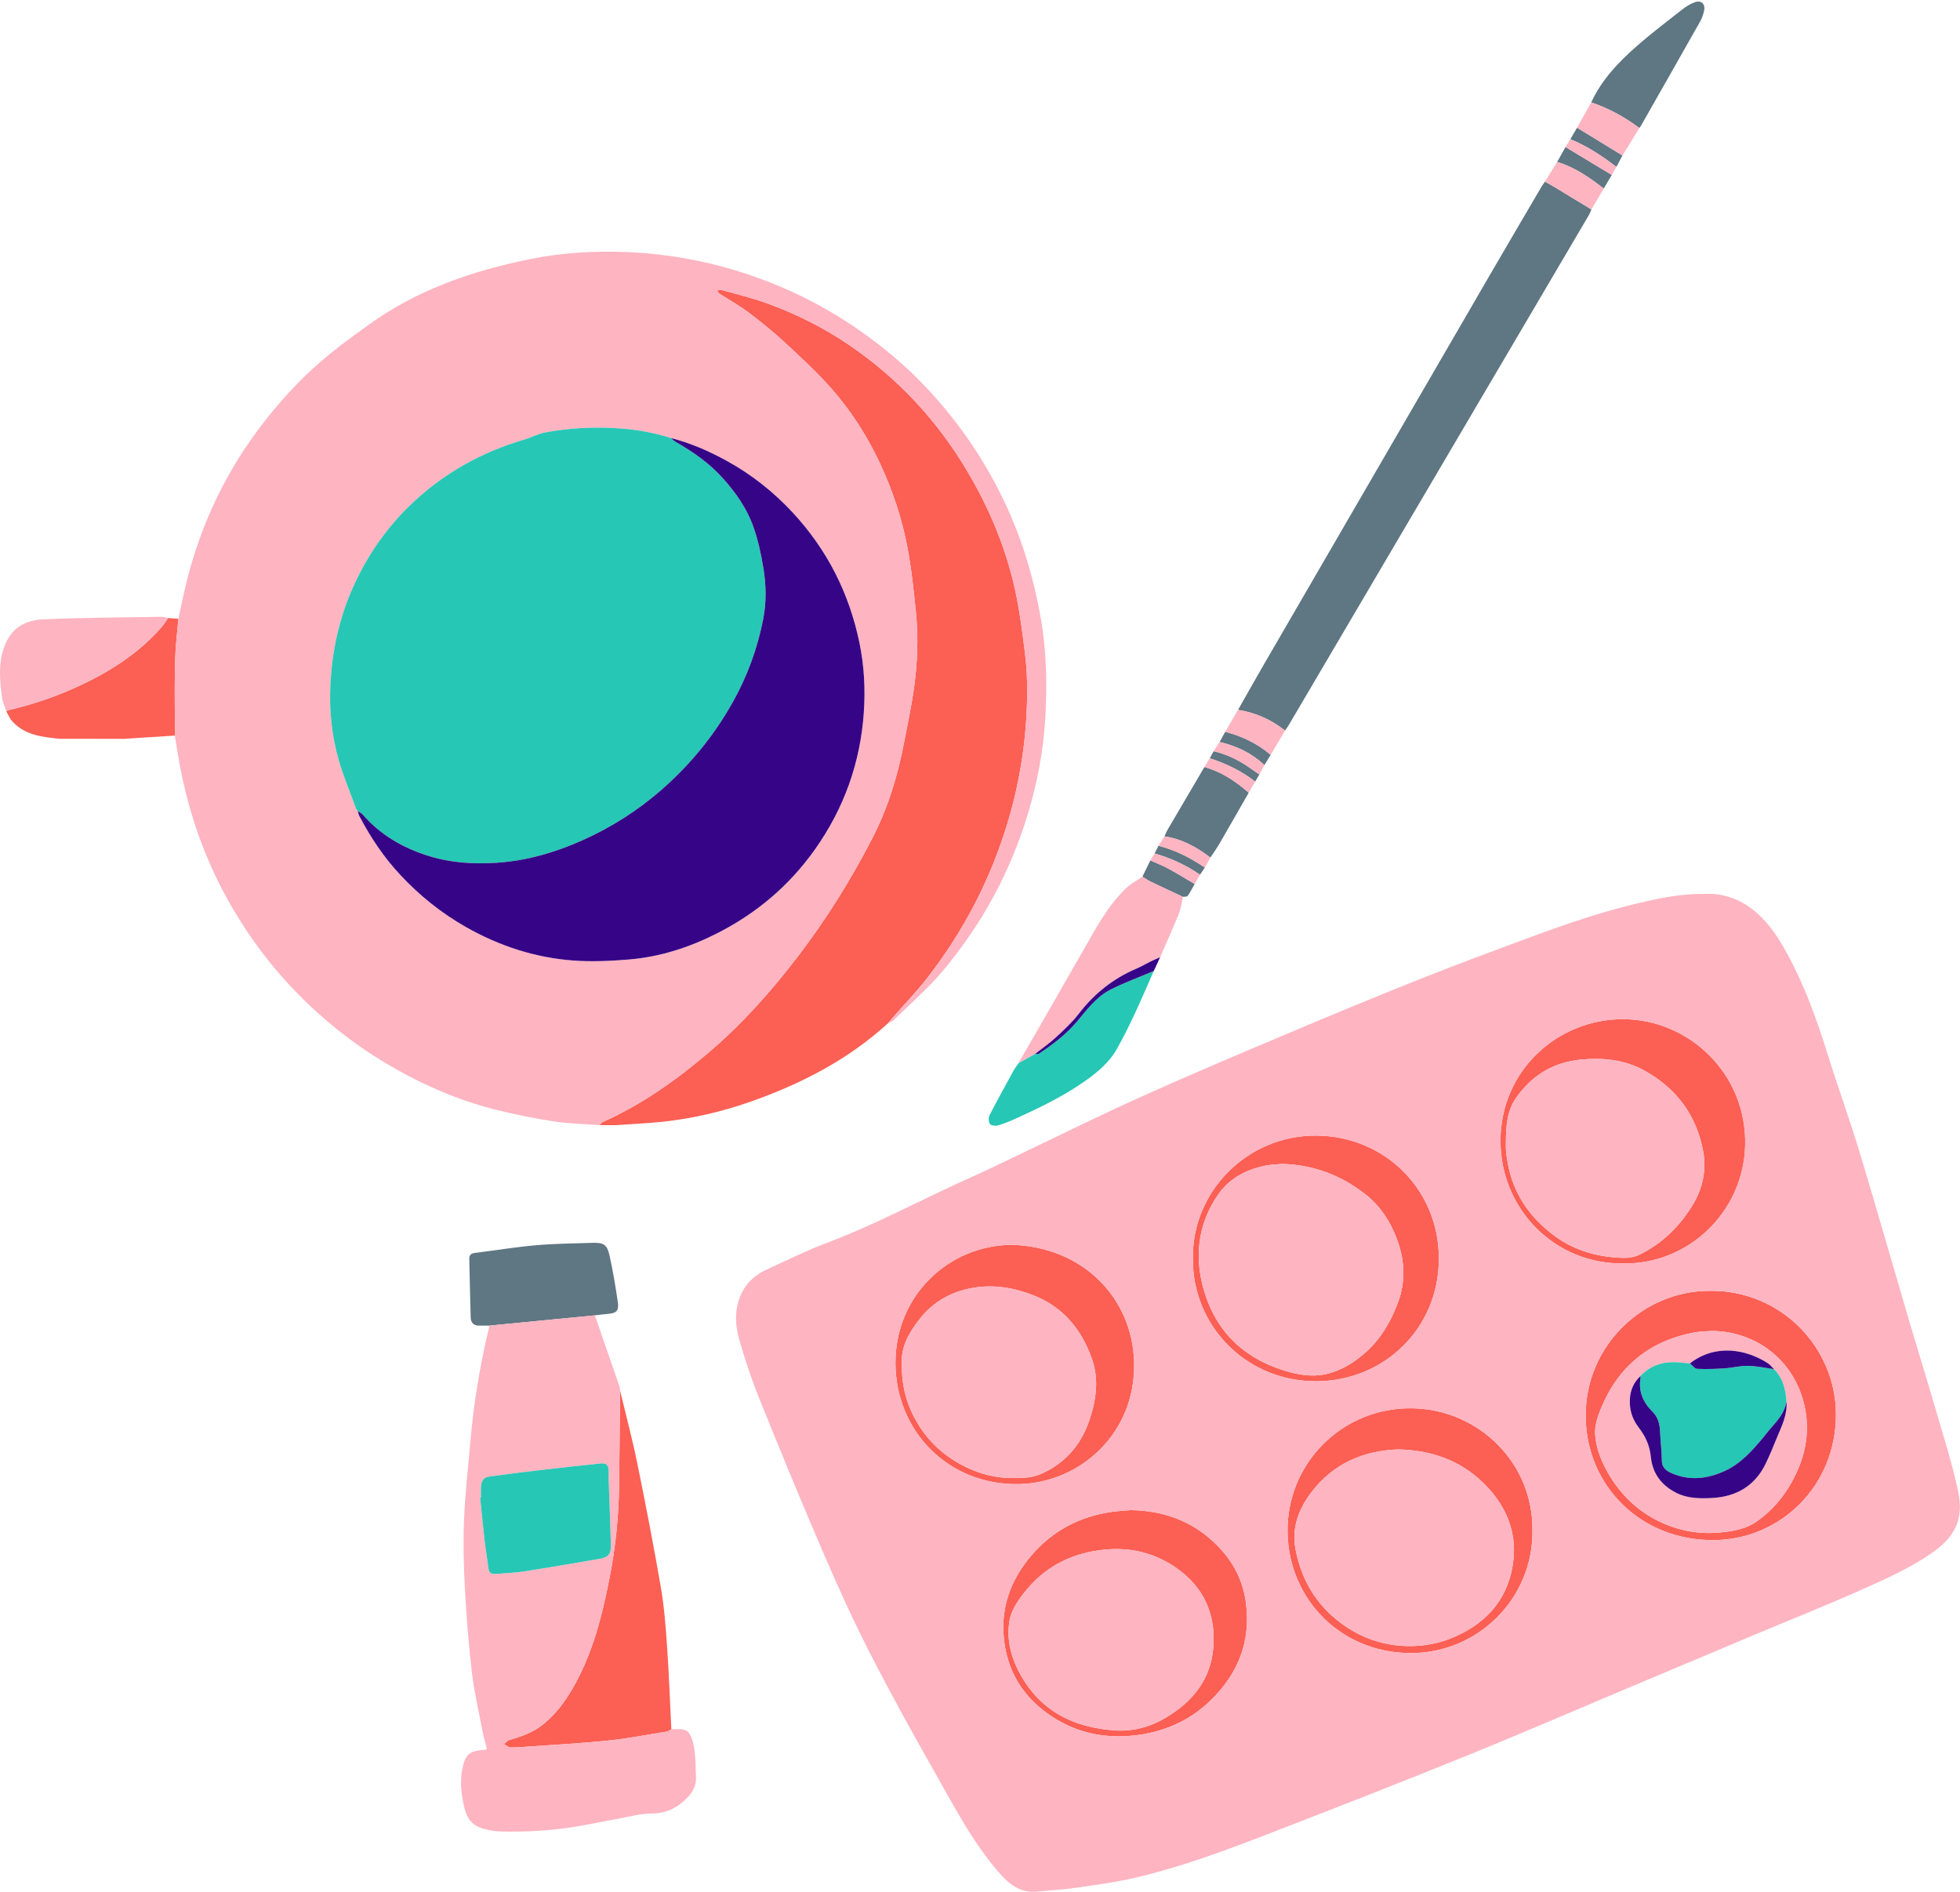 <?xml version="1.0" encoding="UTF-8" standalone="no"?><svg xmlns="http://www.w3.org/2000/svg" xmlns:xlink="http://www.w3.org/1999/xlink" fill="#000000" height="479.4" preserveAspectRatio="xMidYMid meet" version="1" viewBox="0.0 -0.4 496.7 479.4" width="496.7" zoomAndPan="magnify"><defs><clipPath id="a"><path d="M 0 25 L 496.672 25 L 496.672 478.961 L 0 478.961 Z M 0 25"/></clipPath></defs><g><g id="change1_1"><path d="M 319.152 195.828 C 318.469 195.367 317.777 194.922 317.109 194.438 C 314.215 192.332 311.07 190.766 307.57 189.945 C 307.238 190.539 306.902 191.137 306.566 191.734 C 310.73 193.082 314.625 194.949 318.086 197.656 C 318.441 197.047 318.797 196.438 319.152 195.828 Z M 305.328 219.438 C 301.715 216.961 297.855 215.008 293.594 213.906 C 293.262 214.555 292.926 215.203 292.59 215.855 C 296.711 217.039 300.562 218.805 304.102 221.238 C 304.512 220.641 304.918 220.039 305.328 219.438 Z M 309.074 187.617 C 313.355 188.609 317.219 190.41 320.422 193.48 C 320.953 192.609 321.484 191.738 322.016 190.867 C 318.641 187.996 314.758 186.133 310.488 185.031 C 310.016 185.891 309.547 186.754 309.074 187.617 Z M 397.945 34.875 C 402.207 36.59 405.984 39.109 409.613 41.883 C 410.133 40.922 410.648 39.961 411.164 39 C 407.332 36.652 403.5 34.309 399.664 31.961 C 399.094 32.934 398.52 33.902 397.945 34.875 Z M 408.453 43.938 C 404.547 41.574 400.641 39.211 396.734 36.848 C 396.027 38.113 395.32 39.379 394.613 40.641 C 399.07 41.973 402.809 44.555 406.41 47.383 C 407.09 46.234 407.773 45.086 408.453 43.938 Z M 300.992 226.602 C 301.656 225.648 302.18 224.602 302.754 223.586 C 300.508 222.27 298.289 220.895 296.004 219.656 C 294.562 218.875 293.016 218.297 291.516 217.625 C 290.848 218.996 290.176 220.363 289.508 221.734 C 290.195 222.156 290.852 222.641 291.574 222.988 C 294.301 224.301 297.047 225.57 299.789 226.855 C 300.203 226.777 300.82 226.848 300.992 226.602 Z M 305.223 193.953 C 302.133 199.203 299.039 204.453 295.965 209.711 C 295.629 210.285 295.387 210.914 295.102 211.516 C 299.5 212.176 303.246 214.246 306.723 216.898 C 307.488 215.742 308.309 214.617 309.004 213.422 C 311.508 209.117 313.969 204.789 316.445 200.473 C 313.145 197.547 309.523 195.16 305.223 193.953 Z M 415.441 32.039 C 415.559 31.883 415.688 31.738 415.785 31.574 C 420.82 22.723 425.867 13.875 430.871 5.008 C 431.336 4.188 431.645 3.246 431.844 2.32 C 432.223 0.57 431.105 -0.445 429.426 0.191 C 428.312 0.617 427.242 1.266 426.305 2.004 C 422.379 5.082 418.398 8.098 414.66 11.391 C 410.066 15.441 405.852 19.863 403.25 25.551 C 407.684 27.023 411.711 29.25 415.441 32.039 Z M 153.934 332.543 C 156.215 332.367 156.891 331.766 156.566 329.527 C 155.996 325.602 155.336 321.676 154.48 317.797 C 153.852 314.938 153.008 314.43 150.051 314.527 C 145.297 314.68 140.531 314.715 135.801 315.137 C 130.598 315.598 125.434 316.445 120.246 317.098 C 119.277 317.219 118.902 317.715 118.926 318.645 C 119.047 323.59 119.133 328.539 119.285 333.484 C 119.324 334.789 120.074 335.523 121.445 335.508 C 122.27 335.5 123.098 335.508 123.922 335.508 C 132.867 334.637 141.812 333.77 150.758 332.898 C 151.816 332.777 152.871 332.625 153.934 332.543 Z M 403.289 52.676 C 403.051 53.199 402.859 53.75 402.57 54.242 C 377.234 97.301 351.895 140.355 326.547 183.406 C 326.281 183.859 325.953 184.277 325.652 184.711 C 322.133 181.941 318.172 180.172 313.746 179.465 C 315.949 175.594 318.125 171.703 320.359 167.852 C 339.438 134.957 358.523 102.066 377.617 69.18 C 381.953 61.715 386.336 54.273 390.699 46.82 C 390.941 46.406 391.242 46.027 391.516 45.633 C 392.316 46.078 393.133 46.5 393.914 46.973 C 397.043 48.863 400.164 50.773 403.289 52.676" fill="#5f7683"/></g><g id="change2_1"><path d="M 377.133 376.633 C 381.766 381.68 384.242 387.75 383.559 394.594 C 382.605 404.109 377.254 410.617 368.531 414.398 C 364.746 416.043 360.715 416.793 356.648 416.703 C 350.344 416.566 344.574 414.508 339.531 410.664 C 333.395 405.992 329.773 399.754 328.316 392.219 C 327.238 386.645 329.172 381.82 332.445 377.574 C 338.031 370.34 345.703 367.152 354.359 366.867 C 363.52 367.094 371.133 370.098 377.133 376.633 Z M 358.285 356.457 C 340.348 355.953 325.883 370.371 326.297 388.125 C 326.68 404.711 339.629 418.402 357.449 418.477 C 374.629 418.547 388.629 404.461 388.344 387.344 C 388.562 370.543 375.004 356.926 358.285 356.457 Z M 345.852 302.09 C 349.945 305.238 352.551 309.473 354.199 314.109 C 356.012 319.203 356.23 324.52 354.203 329.836 C 352.387 334.602 349.918 338.84 346.125 342.234 C 343.125 344.922 339.652 347.035 335.754 347.84 C 332.355 348.543 328.809 347.938 325.438 346.879 C 314.145 343.344 307.109 335.781 304.52 324.281 C 302.754 316.461 304.121 308.965 308.641 302.367 C 311.461 298.246 315.809 295.914 320.758 294.949 C 322.219 294.664 323.73 294.645 324.898 294.531 C 332.961 294.75 339.742 297.391 345.852 302.09 Z M 333.816 349.594 C 350.797 349.434 364.676 336.195 364.633 318.418 C 364.594 301.023 350.969 287.539 333.734 287.352 C 316.148 287.156 301.965 301.535 302.309 318.59 C 302.113 335.238 315.602 349.77 333.816 349.594 Z M 257.898 422.59 C 255.957 418.691 255.098 414.406 255.84 410.16 C 256.254 407.816 257.758 405.496 259.254 403.539 C 264.5 396.668 271.531 393.008 280.188 392.238 C 286.812 391.648 292.801 393.184 298.176 396.957 C 305.117 401.832 308.16 408.758 307.484 417.078 C 306.836 425.062 302.324 430.719 295.559 434.77 C 291.707 437.078 287.621 438.273 283.09 438.105 C 271.906 437.492 263.07 432.973 257.898 422.59 Z M 281.875 382.676 C 273.699 383.832 266.801 387.402 261.406 393.707 C 255.977 400.047 253.398 407.301 254.508 415.703 C 255.602 423.973 259.883 430.23 266.781 434.691 C 273.391 438.969 280.723 440.285 288.477 439.223 C 295.387 438.273 301.531 435.504 306.57 430.684 C 313.672 423.887 317.078 415.602 315.727 405.664 C 315.066 400.785 313.105 396.445 309.883 392.738 C 303.719 385.66 295.828 382.371 286.492 382.25 C 284.953 382.391 283.406 382.461 281.875 382.676 Z M 233.199 333.652 C 236.625 329.336 241.246 326.824 246.637 325.914 C 251.914 325.027 257.062 325.906 261.992 327.863 C 269.426 330.812 274.047 336.434 276.68 343.82 C 278.617 349.246 277.758 354.629 275.93 359.852 C 273.781 365.984 269.633 370.578 263.684 373.133 C 261.391 374.117 258.566 374.184 255.992 374.121 C 252.371 374.035 248.836 373.203 245.477 371.664 C 240.074 369.191 235.754 365.508 232.656 360.453 C 229.867 355.895 228.445 350.918 228.559 345.32 C 228.211 340.84 230.461 337.102 233.199 333.652 Z M 226.926 345.055 C 226.988 362.203 240.348 376.066 258.336 375.648 C 273.84 375.289 287.832 362.691 287.406 344.844 C 287.012 328.395 274.285 315.449 256.297 315.035 C 240.637 315.152 226.867 327.676 226.926 345.055 Z M 456.902 354.289 C 458.57 360.109 458.141 365.883 455.832 371.461 C 453.547 376.992 450.113 381.66 445.156 385.145 C 442.473 387.031 439.359 387.555 436.242 387.883 C 431.062 388.434 426.055 387.645 421.266 385.484 C 415.656 382.957 411.328 379.031 408.102 373.828 C 406.055 370.535 404.527 366.961 404.238 363.141 C 404.074 360.988 404.836 358.629 405.68 356.57 C 410.023 345.961 417.852 339.457 429.152 337.277 C 430.664 336.984 432.23 336.984 433.77 336.848 C 444.711 336.941 453.887 343.777 456.902 354.289 Z M 401.844 358.648 C 402.059 376.16 415.836 389.992 434.34 389.852 C 451.141 389.727 465.328 376.16 465.254 357.895 C 465.184 340.965 451.262 326.508 433.426 326.691 C 416.578 326.543 401.621 340.516 401.844 358.648 Z M 384.195 277.809 C 388.258 271.988 393.734 268.715 400.879 268.066 C 406.375 267.57 411.68 268.145 416.508 270.762 C 424.77 275.238 429.992 282.223 431.645 291.496 C 432.496 296.277 431.426 300.969 428.812 305.172 C 425.492 310.512 421.148 314.738 415.445 317.535 C 413.242 318.617 410.949 318.371 408.73 318.176 C 403.344 317.691 398.324 315.98 393.926 312.738 C 387.32 307.863 383.121 301.473 381.902 293.258 C 381.789 292.496 381.676 291.73 381.629 290.965 C 381.582 290.238 381.617 289.508 381.617 288.777 C 381.656 284.93 381.883 281.129 384.195 277.809 Z M 442.254 289.727 C 442.648 271.598 427.957 257.949 411.445 257.848 C 394.789 257.746 380.18 270.871 380.258 288.809 C 380.336 306.246 394.262 319.992 411.363 319.73 C 427.676 320.078 441.879 306.812 442.254 289.727 Z M 42.594 156.195 C 42.074 156.938 41.617 157.738 41.027 158.418 C 34.922 165.434 27.23 170.188 18.844 173.953 C 13.488 176.355 7.945 178.191 2.234 179.523 C 2.008 179.578 1.801 179.73 1.586 179.836 C 2.094 180.699 2.465 181.688 3.129 182.406 C 6.379 185.926 10.789 186.371 15.188 186.801 C 15.477 186.801 15.766 186.801 16.055 186.801 C 20.82 186.805 25.582 186.805 30.348 186.805 C 30.734 186.805 31.117 186.809 31.504 186.809 C 35.773 186.535 40.039 186.262 44.305 185.988 C 44.316 185.105 44.34 184.223 44.336 183.34 C 44.32 180.23 44.266 177.125 44.281 174.02 C 44.297 171.027 44.301 168.031 44.461 165.047 C 44.609 162.156 44.953 159.277 45.211 156.391 C 44.34 156.328 43.465 156.262 42.594 156.195 Z M 169.062 416.988 C 168.711 411.918 168.332 406.824 167.473 401.824 C 165.656 391.281 163.621 380.77 161.48 370.285 C 160.23 364.168 158.609 358.129 157.156 352.055 C 157.148 352.941 157.141 353.832 157.129 354.719 C 157.051 361.902 156.98 369.082 156.887 376.266 C 156.785 383.926 156 391.516 154.547 399.039 C 152.637 408.914 150.211 418.629 145.109 427.441 C 143.109 430.895 140.738 434.051 137.574 436.586 C 135.043 438.617 132.105 439.633 129.062 440.5 C 128.559 440.648 128.172 441.199 127.73 441.562 C 128.27 441.852 128.805 442.375 129.352 442.387 C 130.941 442.418 132.539 442.266 134.133 442.148 C 140.785 441.672 147.453 441.336 154.082 440.645 C 159.109 440.121 164.094 439.152 169.09 438.348 C 169.457 438.285 169.781 437.953 170.125 437.746 C 169.781 430.828 169.539 423.898 169.062 416.988 Z M 151.941 284.688 C 152.234 284.406 152.48 284.02 152.832 283.863 C 162.617 279.492 171.254 273.371 179.383 266.473 C 187.965 259.188 195.402 250.844 202.223 241.918 C 209.398 232.527 215.625 222.547 221.039 212.047 C 225.027 204.316 227.531 196.094 229.145 187.582 C 230.02 182.98 231.02 178.391 231.648 173.754 C 232.512 167.406 232.754 161.004 232.102 154.613 C 231.605 149.762 231.113 144.895 230.289 140.094 C 229.109 133.203 227.125 126.516 224.375 120.074 C 220.98 112.121 216.562 104.762 210.875 98.27 C 207.309 94.195 203.309 90.484 199.336 86.789 C 196.363 84.023 193.207 81.43 189.969 78.973 C 187.586 77.164 184.938 75.711 182.426 74.07 C 182.133 73.883 181.957 73.512 181.727 73.227 C 182.062 73.156 182.434 72.961 182.727 73.039 C 186.539 74.113 190.414 75.031 194.137 76.367 C 201.602 79.047 208.676 82.582 215.242 87.055 C 227.617 95.484 237.562 106.211 245.188 119.094 C 250.684 128.379 254.832 138.238 257.176 148.766 C 258.367 154.129 259.062 159.613 259.742 165.07 C 260.172 168.52 260.336 172.027 260.301 175.504 C 260.191 186.496 258.578 197.277 255.422 207.82 C 251.059 222.395 244.16 235.66 234.805 247.629 C 232.094 251.098 229.02 254.281 226.113 257.598 C 225.77 257.992 225.445 258.41 225.113 258.816 C 215.02 268.055 203.137 274.195 190.352 278.703 C 183.059 281.277 175.547 283.035 167.848 283.848 C 163.906 284.262 159.938 284.43 155.984 284.711 C 155.207 284.707 154.434 284.707 153.656 284.707 C 153.086 284.699 152.512 284.695 151.941 284.688" fill="#fc5f54"/></g><g clip-path="url(#a)" id="change3_1"><path d="M 332.445 377.574 C 329.172 381.82 327.238 386.645 328.316 392.219 C 329.773 399.754 333.395 405.992 339.531 410.664 C 344.574 414.508 350.344 416.566 356.648 416.703 C 360.715 416.793 364.746 416.043 368.531 414.398 C 377.254 410.617 382.605 404.109 383.559 394.594 C 384.242 387.75 381.766 381.68 377.133 376.633 C 371.133 370.098 363.52 367.094 354.359 366.867 C 345.703 367.152 338.031 370.34 332.445 377.574 Z M 320.758 294.949 C 315.809 295.914 311.461 298.246 308.641 302.367 C 304.121 308.965 302.754 316.461 304.52 324.281 C 307.109 335.781 314.145 343.344 325.438 346.879 C 328.809 347.938 332.355 348.543 335.754 347.84 C 339.652 347.035 343.125 344.922 346.125 342.234 C 349.918 338.84 352.387 334.602 354.203 329.836 C 356.23 324.52 356.012 319.203 354.199 314.109 C 352.551 309.473 349.945 305.238 345.852 302.09 C 339.742 297.391 332.961 294.75 324.898 294.531 C 323.73 294.645 322.219 294.664 320.758 294.949 Z M 295.559 434.77 C 302.324 430.719 306.836 425.062 307.484 417.078 C 308.16 408.758 305.117 401.832 298.176 396.957 C 292.801 393.184 286.812 391.648 280.188 392.238 C 271.531 393.008 264.5 396.668 259.254 403.539 C 257.758 405.496 256.254 407.816 255.84 410.16 C 255.098 414.406 255.957 418.691 257.898 422.59 C 263.07 432.973 271.906 437.492 283.09 438.105 C 287.621 438.273 291.707 437.078 295.559 434.77 Z M 232.656 360.453 C 235.754 365.508 240.074 369.191 245.477 371.664 C 248.836 373.203 252.371 374.035 255.992 374.121 C 258.566 374.184 261.391 374.117 263.684 373.133 C 269.633 370.578 273.781 365.984 275.93 359.852 C 277.758 354.629 278.617 349.246 276.68 343.82 C 274.047 336.434 269.426 330.812 261.992 327.863 C 257.062 325.906 251.914 325.027 246.637 325.914 C 241.246 326.824 236.625 329.336 233.199 333.652 C 230.461 337.102 228.211 340.84 228.559 345.32 C 228.445 350.918 229.867 355.895 232.656 360.453 Z M 452.723 354.727 C 452.531 351.66 451.816 348.793 449.559 346.523 C 449.047 346.023 448.598 345.426 448.008 345.039 C 442.562 341.508 434.73 340.02 428.254 345.082 C 427.398 345.004 426.539 344.926 425.68 344.844 C 421.84 344.469 418.438 345.371 415.727 348.273 C 414.062 349.836 413.191 351.723 413.047 354.031 C 412.875 356.789 413.641 359.203 415.309 361.359 C 416.973 363.52 418.078 365.902 418.34 368.645 C 418.746 372.867 420.945 375.867 424.652 377.797 C 427.562 379.312 430.738 379.344 433.895 379.172 C 439.988 378.848 444.656 376.152 447.406 370.574 C 448.496 368.359 449.395 366.047 450.352 363.766 C 451.57 360.867 452.988 358.016 452.723 354.727 Z M 433.77 336.848 C 444.711 336.941 453.887 343.777 456.902 354.289 C 458.57 360.109 458.141 365.883 455.832 371.461 C 453.547 376.992 450.113 381.66 445.156 385.145 C 442.473 387.031 439.359 387.555 436.242 387.883 C 431.062 388.434 426.055 387.645 421.266 385.484 C 415.656 382.957 411.328 379.031 408.102 373.828 C 406.055 370.535 404.527 366.961 404.238 363.141 C 404.074 360.988 404.836 358.629 405.68 356.57 C 410.023 345.961 417.852 339.457 429.152 337.277 C 430.664 336.984 432.23 336.984 433.77 336.848 Z M 381.629 290.965 C 381.676 291.73 381.789 292.496 381.902 293.258 C 383.121 301.473 387.32 307.863 393.926 312.738 C 398.324 315.98 403.344 317.691 408.73 318.176 C 410.949 318.371 413.242 318.617 415.445 317.535 C 421.148 314.738 425.492 310.512 428.812 305.172 C 431.426 300.969 432.496 296.277 431.645 291.496 C 429.992 282.223 424.77 275.238 416.508 270.762 C 411.68 268.145 406.375 267.57 400.879 268.066 C 393.734 268.715 388.258 271.988 384.195 277.809 C 381.883 281.129 381.656 284.93 381.617 288.777 C 381.617 289.508 381.582 290.238 381.629 290.965 Z M 257.723 269.566 C 257.812 269.461 257.906 269.352 257.996 269.246 C 257.906 269.352 257.812 269.461 257.723 269.566 Z M 16.055 186.801 C 15.766 186.801 15.477 186.801 15.188 186.801 C 15.477 186.801 15.766 186.801 16.055 186.801 Z M 31.504 186.809 C 31.117 186.809 30.734 186.805 30.348 186.805 C 30.734 186.805 31.117 186.809 31.504 186.809 Z M 153.656 284.707 C 154.434 284.707 155.207 284.707 155.984 284.711 C 155.207 284.707 154.434 284.707 153.656 284.707 Z M 304.102 221.238 C 300.562 218.805 296.711 217.039 292.59 215.855 C 292.23 216.445 291.875 217.035 291.516 217.625 C 293.016 218.297 294.562 218.875 296.004 219.656 C 298.289 220.895 300.508 222.27 302.754 223.586 C 303.203 222.805 303.652 222.023 304.102 221.238 Z M 396.734 36.848 C 400.641 39.211 404.547 41.574 408.453 43.938 C 408.84 43.25 409.227 42.566 409.613 41.883 C 405.984 39.109 402.207 36.59 397.945 34.875 C 397.539 35.531 397.137 36.191 396.734 36.848 Z M 318.086 197.656 C 314.625 194.949 310.73 193.082 306.566 191.734 C 306.117 192.473 305.672 193.215 305.223 193.953 C 309.523 195.16 313.145 197.547 316.445 200.473 C 316.992 199.535 317.539 198.594 318.086 197.656 Z M 307.57 189.945 C 311.07 190.766 314.215 192.332 317.109 194.438 C 317.777 194.922 318.469 195.367 319.152 195.828 C 319.574 195.047 320 194.262 320.422 193.48 C 317.219 190.41 313.355 188.609 309.074 187.617 C 308.574 188.395 308.074 189.168 307.57 189.945 Z M 293.594 213.906 C 297.855 215.008 301.715 216.961 305.328 219.438 C 305.793 218.594 306.258 217.746 306.723 216.898 C 303.246 214.246 299.5 212.176 295.102 211.516 C 294.598 212.312 294.098 213.109 293.594 213.906 Z M 310.488 185.031 C 314.758 186.133 318.641 187.996 322.016 190.867 C 323.227 188.816 324.441 186.762 325.652 184.711 C 322.133 181.941 318.172 180.172 313.746 179.465 C 312.66 181.32 311.574 183.176 310.488 185.031 Z M 406.41 47.383 C 402.809 44.555 399.07 41.973 394.613 40.641 C 393.582 42.305 392.547 43.969 391.516 45.633 C 392.316 46.078 393.133 46.5 393.914 46.973 C 397.043 48.863 400.164 50.773 403.289 52.676 C 404.332 50.91 405.371 49.148 406.41 47.383 Z M 399.664 31.961 C 403.5 34.309 407.332 36.652 411.164 39 C 412.59 36.68 414.016 34.359 415.441 32.039 C 411.711 29.25 407.684 27.023 403.25 25.551 C 402.055 27.688 400.863 29.824 399.664 31.961 Z M 291.574 222.988 C 290.852 222.641 290.195 222.156 289.508 221.734 C 288.094 222.723 286.52 223.543 285.297 224.727 C 280.57 229.305 277.574 235.098 274.344 240.719 C 270.602 247.223 266.883 253.738 263.145 260.246 C 261.461 263.18 259.762 266.105 258.07 269.035 C 259.496 268.234 260.918 267.43 262.344 266.629 C 264.09 265.258 265.93 263.992 267.551 262.492 C 269.609 260.59 271.703 258.664 273.402 256.457 C 277.309 251.371 282.105 247.547 287.996 245.043 C 289.242 244.516 290.41 243.809 291.629 243.211 C 292.402 242.832 293.203 242.508 293.996 242.16 C 295.586 238.492 297.238 234.852 298.734 231.145 C 299.281 229.793 299.449 228.289 299.789 226.855 C 297.047 225.57 294.301 224.301 291.574 222.988 Z M 40.941 155.895 C 30.953 156.07 20.957 156.086 10.984 156.539 C 5.539 156.789 2.062 159.391 0.594 165.059 C -0.371 168.793 0.016 172.562 0.512 176.305 C 0.668 177.508 1.215 178.66 1.586 179.836 C 1.801 179.73 2.008 179.578 2.234 179.523 C 7.945 178.191 13.488 176.355 18.844 173.953 C 27.23 170.188 34.922 165.434 41.027 158.418 C 41.617 157.738 42.074 156.938 42.594 156.195 C 42.043 156.09 41.488 155.883 40.941 155.895 Z M 121.883 379.078 C 121.812 379.086 121.746 379.094 121.68 379.102 C 122.051 382.699 122.391 386.301 122.809 389.895 C 123.082 392.281 123.488 394.656 123.793 397.043 C 123.934 398.164 124.586 398.5 125.598 398.418 C 128 398.215 130.426 398.145 132.801 397.777 C 139.133 396.797 145.441 395.695 151.758 394.625 C 154.211 394.211 154.879 393.441 154.809 390.898 C 154.656 385.438 154.434 379.973 154.246 374.512 C 154.223 373.785 154.234 373.055 154.234 372.328 C 154.234 371.059 153.781 370.266 152.34 370.422 C 150.086 370.668 147.832 370.879 145.582 371.133 C 140.844 371.668 136.105 372.203 131.367 372.773 C 128.883 373.07 126.406 373.453 123.922 373.773 C 122.402 373.969 121.973 375.02 121.891 376.316 C 121.836 377.234 121.883 378.16 121.883 379.078 Z M 150.758 332.898 C 152.836 338.906 154.922 344.91 156.988 350.922 C 157.109 351.277 157.105 351.676 157.156 352.055 C 157.148 352.941 157.141 353.832 157.129 354.719 C 157.051 361.902 156.98 369.082 156.887 376.266 C 156.785 383.926 156 391.516 154.547 399.039 C 152.637 408.914 150.211 418.629 145.109 427.441 C 143.109 430.895 140.738 434.051 137.574 436.586 C 135.043 438.617 132.105 439.633 129.062 440.5 C 128.559 440.648 128.172 441.199 127.73 441.562 C 128.27 441.852 128.805 442.375 129.352 442.387 C 130.941 442.418 132.539 442.266 134.133 442.148 C 140.785 441.672 147.453 441.336 154.082 440.645 C 159.109 440.121 164.094 439.152 169.09 438.348 C 169.457 438.285 169.781 437.953 170.125 437.746 C 171.773 437.887 173.793 437.277 174.793 439.023 C 175.543 440.332 175.852 441.973 176.047 443.504 C 176.312 445.562 176.258 447.66 176.375 449.738 C 176.52 452.344 175.289 454.164 173.406 455.871 C 170.973 458.082 168.344 459.121 165.008 459.141 C 162.246 459.156 159.484 459.93 156.73 460.426 C 152.98 461.102 149.254 461.918 145.492 462.516 C 139.359 463.488 133.172 463.836 126.965 463.68 C 125.484 463.641 123.98 463.375 122.539 462.996 C 119.852 462.289 118.316 460.43 117.695 457.734 C 116.941 454.449 116.484 451.133 117.164 447.809 C 117.93 444.059 118.98 443.266 122.754 442.992 C 122.891 442.98 123.023 442.914 123.398 442.801 C 123.02 441.277 122.57 439.773 122.277 438.242 C 121.336 433.312 120.191 428.406 119.602 423.434 C 118.77 416.43 118.211 409.387 117.828 402.344 C 117.508 396.484 117.352 390.598 117.59 384.738 C 117.859 378.086 118.645 371.449 119.211 364.805 C 120.035 355.113 121.641 345.547 123.902 336.09 C 123.945 335.902 123.918 335.703 123.922 335.508 C 132.867 334.637 141.812 333.77 150.758 332.898 Z M 90.68 205.156 L 90.672 205.148 C 90.801 205.562 90.871 206.008 91.07 206.383 C 93.898 211.777 97.258 216.809 101.422 221.27 C 106.316 226.52 111.832 230.961 118.105 234.516 C 126.551 239.301 135.57 242.254 145.207 242.98 C 149.91 243.336 154.695 243.109 159.406 242.719 C 167.32 242.066 174.793 239.629 181.844 236.035 C 191.73 230.996 199.992 224.023 206.449 214.938 C 213.883 204.477 218.043 192.84 218.91 180.074 C 219.309 174.172 218.996 168.254 217.785 162.418 C 215.176 149.871 209.598 138.855 200.863 129.457 C 196.004 124.227 190.469 119.844 184.211 116.402 C 179.695 113.918 174.996 111.852 169.977 110.586 C 165.445 109.133 160.785 108.355 156.055 108.094 C 153.023 107.926 149.969 107.918 146.938 108.102 C 143.961 108.281 140.977 108.652 138.043 109.207 C 136.277 109.539 134.629 110.469 132.883 110.977 C 122.094 114.141 112.527 119.461 104.359 127.211 C 98.102 133.152 93.254 140.098 89.664 147.957 C 85.996 155.988 84.145 164.441 83.727 173.211 C 83.422 179.57 84.055 185.902 85.789 192.027 C 86.996 196.285 88.75 200.387 90.262 204.559 C 90.402 204.758 90.539 204.957 90.68 205.156 Z M 45.211 156.391 C 45.891 153.285 46.504 150.16 47.27 147.07 C 50.984 132.09 57.562 118.449 67.07 106.316 C 70.703 101.676 74.688 97.23 79.02 93.242 C 83.555 89.062 88.574 85.375 93.602 81.77 C 105.797 73.02 119.664 68.234 134.23 65.277 C 142.715 63.555 151.332 63.082 159.961 63.52 C 169.309 63.996 178.48 65.633 187.438 68.441 C 198.25 71.836 208.32 76.719 217.625 83.191 C 223.891 87.551 229.719 92.43 234.926 98.004 C 243.266 106.918 250.043 116.914 255.133 128.02 C 259.312 137.137 262.105 146.684 263.805 156.562 C 265.191 164.633 265.359 172.785 264.934 180.91 C 264.477 189.566 262.887 198.07 260.309 206.383 C 256.984 217.113 252.242 227.148 245.883 236.41 C 242.426 241.445 238.703 246.277 234.32 250.562 C 231.695 253.133 229.035 255.668 226.359 258.191 C 226.035 258.496 225.531 258.613 225.113 258.816 C 225.445 258.41 225.77 257.992 226.113 257.598 C 229.02 254.281 232.094 251.098 234.805 247.629 C 244.16 235.66 251.059 222.395 255.422 207.82 C 258.578 197.277 260.191 186.496 260.301 175.504 C 260.336 172.027 260.172 168.52 259.742 165.07 C 259.062 159.613 258.367 154.129 257.176 148.766 C 254.832 138.238 250.684 128.379 245.188 119.094 C 237.562 106.211 227.617 95.484 215.242 87.055 C 208.676 82.582 201.602 79.047 194.137 76.367 C 190.414 75.031 186.539 74.113 182.727 73.039 C 182.434 72.961 182.062 73.156 181.727 73.227 C 181.957 73.512 182.133 73.883 182.426 74.07 C 184.938 75.711 187.586 77.164 189.969 78.973 C 193.207 81.43 196.363 84.023 199.336 86.789 C 203.309 90.484 207.309 94.195 210.875 98.27 C 216.562 104.762 220.98 112.121 224.375 120.074 C 227.125 126.516 229.109 133.203 230.289 140.094 C 231.113 144.895 231.605 149.762 232.102 154.613 C 232.754 161.004 232.512 167.406 231.648 173.754 C 231.02 178.391 230.02 182.98 229.145 187.582 C 227.531 196.094 225.027 204.316 221.039 212.047 C 215.625 222.547 209.398 232.527 202.223 241.918 C 195.402 250.844 187.965 259.188 179.383 266.473 C 171.254 273.371 162.617 279.492 152.832 283.863 C 152.48 284.02 152.234 284.406 151.941 284.688 C 148.09 284.395 144.195 284.352 140.391 283.758 C 135.246 282.953 130.109 281.938 125.066 280.641 C 115.195 278.098 105.969 273.949 97.242 268.691 C 90.586 264.68 84.465 259.98 78.781 254.66 C 70.363 246.781 63.422 237.793 57.801 227.742 C 51.781 216.984 47.82 205.504 45.555 193.414 C 45.094 190.949 44.719 188.465 44.305 185.988 C 44.316 185.105 44.34 184.223 44.336 183.34 C 44.32 180.23 44.266 177.125 44.281 174.02 C 44.297 171.027 44.301 168.031 44.461 165.047 C 44.609 162.156 44.953 159.277 45.211 156.391 Z M 388.344 387.344 C 388.562 370.543 375.004 356.926 358.285 356.457 C 340.348 355.953 325.883 370.371 326.297 388.125 C 326.68 404.711 339.629 418.402 357.449 418.477 C 374.629 418.547 388.629 404.461 388.344 387.344 Z M 302.309 318.59 C 302.113 335.238 315.602 349.77 333.816 349.594 C 350.797 349.434 364.676 336.195 364.633 318.418 C 364.594 301.023 350.969 287.539 333.734 287.352 C 316.148 287.156 301.965 301.535 302.309 318.59 Z M 286.492 382.25 C 284.953 382.391 283.406 382.461 281.875 382.676 C 273.699 383.832 266.801 387.402 261.406 393.707 C 255.977 400.047 253.398 407.301 254.508 415.703 C 255.602 423.973 259.883 430.23 266.781 434.691 C 273.391 438.969 280.723 440.285 288.477 439.223 C 295.387 438.273 301.531 435.504 306.57 430.684 C 313.672 423.887 317.078 415.602 315.727 405.664 C 315.066 400.785 313.105 396.445 309.883 392.738 C 303.719 385.66 295.828 382.371 286.492 382.25 Z M 256.297 315.035 C 240.637 315.152 226.867 327.676 226.926 345.055 C 226.988 362.203 240.348 376.066 258.336 375.648 C 273.84 375.289 287.832 362.691 287.406 344.844 C 287.012 328.395 274.285 315.449 256.297 315.035 Z M 433.426 326.691 C 416.578 326.543 401.621 340.516 401.844 358.648 C 402.059 376.16 415.836 389.992 434.34 389.852 C 451.141 389.727 465.328 376.16 465.254 357.895 C 465.184 340.965 451.262 326.508 433.426 326.691 Z M 411.363 319.73 C 427.676 320.078 441.879 306.812 442.254 289.727 C 442.648 271.598 427.957 257.949 411.445 257.848 C 394.789 257.746 380.18 270.871 380.258 288.809 C 380.336 306.246 394.262 319.992 411.363 319.73 Z M 431.895 226.098 C 440.543 225.723 446.777 230.879 451.383 238.598 C 456.734 247.57 460.227 257.324 463.324 267.254 C 465.852 275.352 468.766 283.332 471.223 291.449 C 475.484 305.535 479.512 319.695 483.672 333.812 C 485.809 341.062 488.066 348.273 490.172 355.527 C 492.289 362.82 494.648 370.074 496.223 377.488 C 497.496 383.484 496.211 388.34 490.172 392.68 C 484.344 396.875 477.777 399.734 471.273 402.629 C 462.508 406.531 453.59 410.082 444.746 413.793 C 434.379 418.148 424.016 422.512 413.652 426.867 C 399.582 432.785 385.57 438.852 371.426 444.586 C 355.035 451.234 338.559 457.664 322.066 464.043 C 310.766 468.414 299.406 472.676 287.578 475.418 C 282.602 476.574 277.508 477.246 272.445 477.98 C 269.293 478.438 266.098 478.566 262.926 478.902 C 258.598 479.359 255.723 477.059 253.098 474.027 C 246.348 466.227 241.676 457.09 236.625 448.223 C 230.867 438.113 225.258 427.902 219.98 417.531 C 215.723 409.164 211.867 400.574 208.156 391.941 C 202.738 379.344 197.527 366.656 192.402 353.938 C 190.469 349.145 188.84 344.207 187.398 339.242 C 186.57 336.391 186.203 333.367 186.879 330.344 C 187.82 326.102 190.336 323.121 194.211 321.332 C 199.402 318.934 204.555 316.402 209.898 314.391 C 222.551 309.629 234.371 303.086 246.699 297.637 C 250.781 295.832 254.773 293.828 258.805 291.91 C 268.969 287.074 279.055 282.062 289.32 277.449 C 301.699 271.891 314.199 266.602 326.703 261.324 C 337.773 256.648 348.879 252.051 360.047 247.613 C 369.594 243.824 379.23 240.258 388.867 236.691 C 398.004 233.312 407.242 230.238 416.758 228.086 C 421.43 227.031 426.125 226.09 431.895 226.098" fill="#feb4c1"/></g><g id="change4_1"><path d="M 442.977 345.691 C 441.023 345.652 439.066 346.191 437.102 346.32 C 434.766 346.473 432.414 346.559 430.078 346.449 C 429.449 346.418 428.863 345.559 428.254 345.082 C 427.398 345.004 426.539 344.926 425.68 344.844 C 421.84 344.469 418.438 345.371 415.727 348.273 C 415.727 348.469 415.758 348.664 415.73 348.855 C 415.172 352.258 416.422 354.977 418.801 357.344 C 420.164 358.703 420.617 360.465 420.695 362.379 C 420.789 364.832 421.113 367.285 421.148 369.738 C 421.176 371.699 422.48 372.426 423.926 373.02 C 428.355 374.832 432.668 374.312 436.961 372.383 C 441.137 370.508 444.02 367.203 446.859 363.824 C 447.512 363.047 448.102 362.219 448.777 361.461 C 450.543 359.477 452.297 357.492 452.723 354.727 C 452.531 351.66 451.816 348.793 449.559 346.523 C 447.367 346.227 445.176 345.738 442.977 345.691 Z M 121.68 379.102 C 122.051 382.699 122.391 386.301 122.809 389.895 C 123.082 392.281 123.488 394.656 123.793 397.043 C 123.934 398.164 124.586 398.5 125.598 398.418 C 128 398.215 130.426 398.145 132.801 397.777 C 139.133 396.797 145.441 395.695 151.758 394.625 C 154.211 394.211 154.879 393.441 154.809 390.898 C 154.656 385.438 154.434 379.973 154.246 374.512 C 154.223 373.785 154.234 373.055 154.234 372.328 C 154.234 371.059 153.781 370.266 152.34 370.422 C 150.086 370.668 147.832 370.879 145.582 371.133 C 140.844 371.668 136.105 372.203 131.367 372.773 C 128.883 373.07 126.406 373.453 123.922 373.773 C 122.402 373.969 121.973 375.02 121.891 376.316 C 121.836 377.234 121.883 378.16 121.883 379.078 C 121.812 379.086 121.746 379.094 121.68 379.102 Z M 90.68 205.156 L 90.672 205.148 C 91.066 205.398 91.547 205.574 91.836 205.91 C 96.344 211.129 102.059 214.43 108.555 216.473 C 114.223 218.25 120.078 218.605 125.941 218.211 C 133.535 217.695 140.77 215.59 147.703 212.477 C 154.863 209.262 161.441 205.094 167.371 199.957 C 174.789 193.527 180.938 186.039 185.738 177.449 C 189.406 170.883 191.949 163.91 193.402 156.543 C 194.254 152.223 194.164 147.844 193.457 143.539 C 192.875 139.988 192.105 136.41 190.898 133.027 C 189.266 128.434 186.488 124.453 183.211 120.805 C 179.793 117 175.715 114.129 171.32 111.633 C 170.832 111.355 170.422 110.938 169.977 110.586 C 165.445 109.133 160.785 108.355 156.055 108.094 C 153.023 107.926 149.969 107.918 146.938 108.102 C 143.961 108.281 140.977 108.652 138.043 109.207 C 136.277 109.539 134.629 110.469 132.883 110.977 C 122.094 114.141 112.527 119.461 104.359 127.211 C 98.102 133.152 93.254 140.098 89.664 147.957 C 85.996 155.988 84.145 164.441 83.727 173.211 C 83.422 179.57 84.055 185.902 85.789 192.027 C 86.996 196.285 88.75 200.387 90.262 204.559 C 90.402 204.758 90.539 204.957 90.68 205.156 Z M 258.07 269.035 C 259.496 268.234 260.918 267.43 262.344 266.629 C 262.637 266.637 263.012 266.773 263.211 266.641 C 266.766 264.301 270.133 261.742 272.914 258.461 C 275.441 255.477 277.805 252.211 281.352 250.398 C 284.91 248.578 288.699 247.211 292.387 245.648 C 290.719 249.402 289.105 253.188 287.363 256.91 C 286.051 259.711 284.648 262.48 283.156 265.191 C 281.215 268.715 278.211 271.234 274.977 273.52 C 269.562 277.348 263.625 280.199 257.629 282.941 C 256.098 283.645 254.52 284.289 252.906 284.766 C 252.281 284.949 251.141 284.816 250.863 284.402 C 250.496 283.867 250.473 282.762 250.785 282.152 C 252.73 278.359 254.805 274.633 256.848 270.895 C 257.102 270.43 257.43 270.008 257.723 269.566 C 257.812 269.461 257.906 269.352 257.996 269.246 C 258.016 269.176 258.039 269.105 258.07 269.035" fill="#26c7b5"/></g><g id="change5_1"><path d="M 448.008 345.039 C 442.562 341.508 434.73 340.02 428.254 345.082 C 428.863 345.559 429.449 346.418 430.078 346.449 C 432.414 346.559 434.766 346.473 437.102 346.32 C 439.066 346.191 441.023 345.652 442.977 345.691 C 445.176 345.738 447.367 346.227 449.559 346.523 C 449.047 346.023 448.598 345.426 448.008 345.039 Z M 413.047 354.031 C 412.875 356.789 413.641 359.203 415.309 361.359 C 416.973 363.52 418.078 365.902 418.34 368.645 C 418.746 372.867 420.945 375.867 424.652 377.797 C 427.562 379.312 430.738 379.344 433.895 379.172 C 439.988 378.848 444.656 376.152 447.406 370.574 C 448.496 368.359 449.395 366.047 450.352 363.766 C 451.57 360.867 452.988 358.016 452.723 354.727 C 452.297 357.492 450.543 359.477 448.777 361.461 C 448.102 362.219 447.512 363.047 446.859 363.824 C 444.02 367.203 441.137 370.508 436.961 372.383 C 432.668 374.312 428.355 374.832 423.926 373.02 C 422.48 372.426 421.176 371.699 421.148 369.738 C 421.113 367.285 420.789 364.832 420.695 362.379 C 420.617 360.465 420.164 358.703 418.801 357.344 C 416.422 354.977 415.172 352.258 415.73 348.855 C 415.758 348.664 415.727 348.469 415.727 348.273 C 414.062 349.836 413.191 351.723 413.047 354.031 Z M 90.262 204.559 C 90.402 204.758 90.539 204.957 90.68 205.156 C 90.539 204.957 90.402 204.758 90.262 204.559 Z M 91.07 206.383 C 93.898 211.777 97.258 216.809 101.422 221.27 C 106.316 226.52 111.832 230.961 118.105 234.516 C 126.551 239.301 135.57 242.254 145.207 242.98 C 149.91 243.336 154.695 243.109 159.406 242.719 C 167.32 242.066 174.793 239.629 181.844 236.035 C 191.73 230.996 199.992 224.023 206.449 214.938 C 213.883 204.477 218.043 192.84 218.91 180.074 C 219.309 174.172 218.996 168.254 217.785 162.418 C 215.176 149.871 209.598 138.855 200.863 129.457 C 196.004 124.227 190.469 119.844 184.211 116.402 C 179.695 113.918 174.996 111.852 169.977 110.586 C 170.422 110.938 170.832 111.355 171.32 111.633 C 175.715 114.129 179.793 117 183.211 120.805 C 186.488 124.453 189.266 128.434 190.898 133.027 C 192.105 136.41 192.875 139.988 193.457 143.539 C 194.164 147.844 194.254 152.223 193.402 156.543 C 191.949 163.91 189.406 170.883 185.738 177.449 C 180.938 186.039 174.789 193.527 167.371 199.957 C 161.441 205.094 154.863 209.262 147.703 212.477 C 140.77 215.59 133.535 217.695 125.941 218.211 C 120.078 218.605 114.223 218.25 108.555 216.473 C 102.059 214.43 96.344 211.129 91.836 205.91 C 91.547 205.574 91.066 205.398 90.672 205.148 C 90.801 205.562 90.871 206.008 91.07 206.383 Z M 292.387 245.648 C 288.699 247.211 284.91 248.578 281.352 250.398 C 277.805 252.211 275.441 255.477 272.914 258.461 C 270.133 261.742 266.766 264.301 263.211 266.641 C 263.012 266.773 262.637 266.637 262.344 266.629 C 264.09 265.258 265.93 263.992 267.551 262.492 C 269.609 260.59 271.703 258.664 273.402 256.457 C 277.309 251.371 282.105 247.547 287.996 245.043 C 289.242 244.516 290.41 243.809 291.629 243.211 C 292.402 242.832 293.203 242.508 293.996 242.16 C 293.461 243.324 292.922 244.484 292.387 245.648" fill="#360487"/></g></g></svg>
